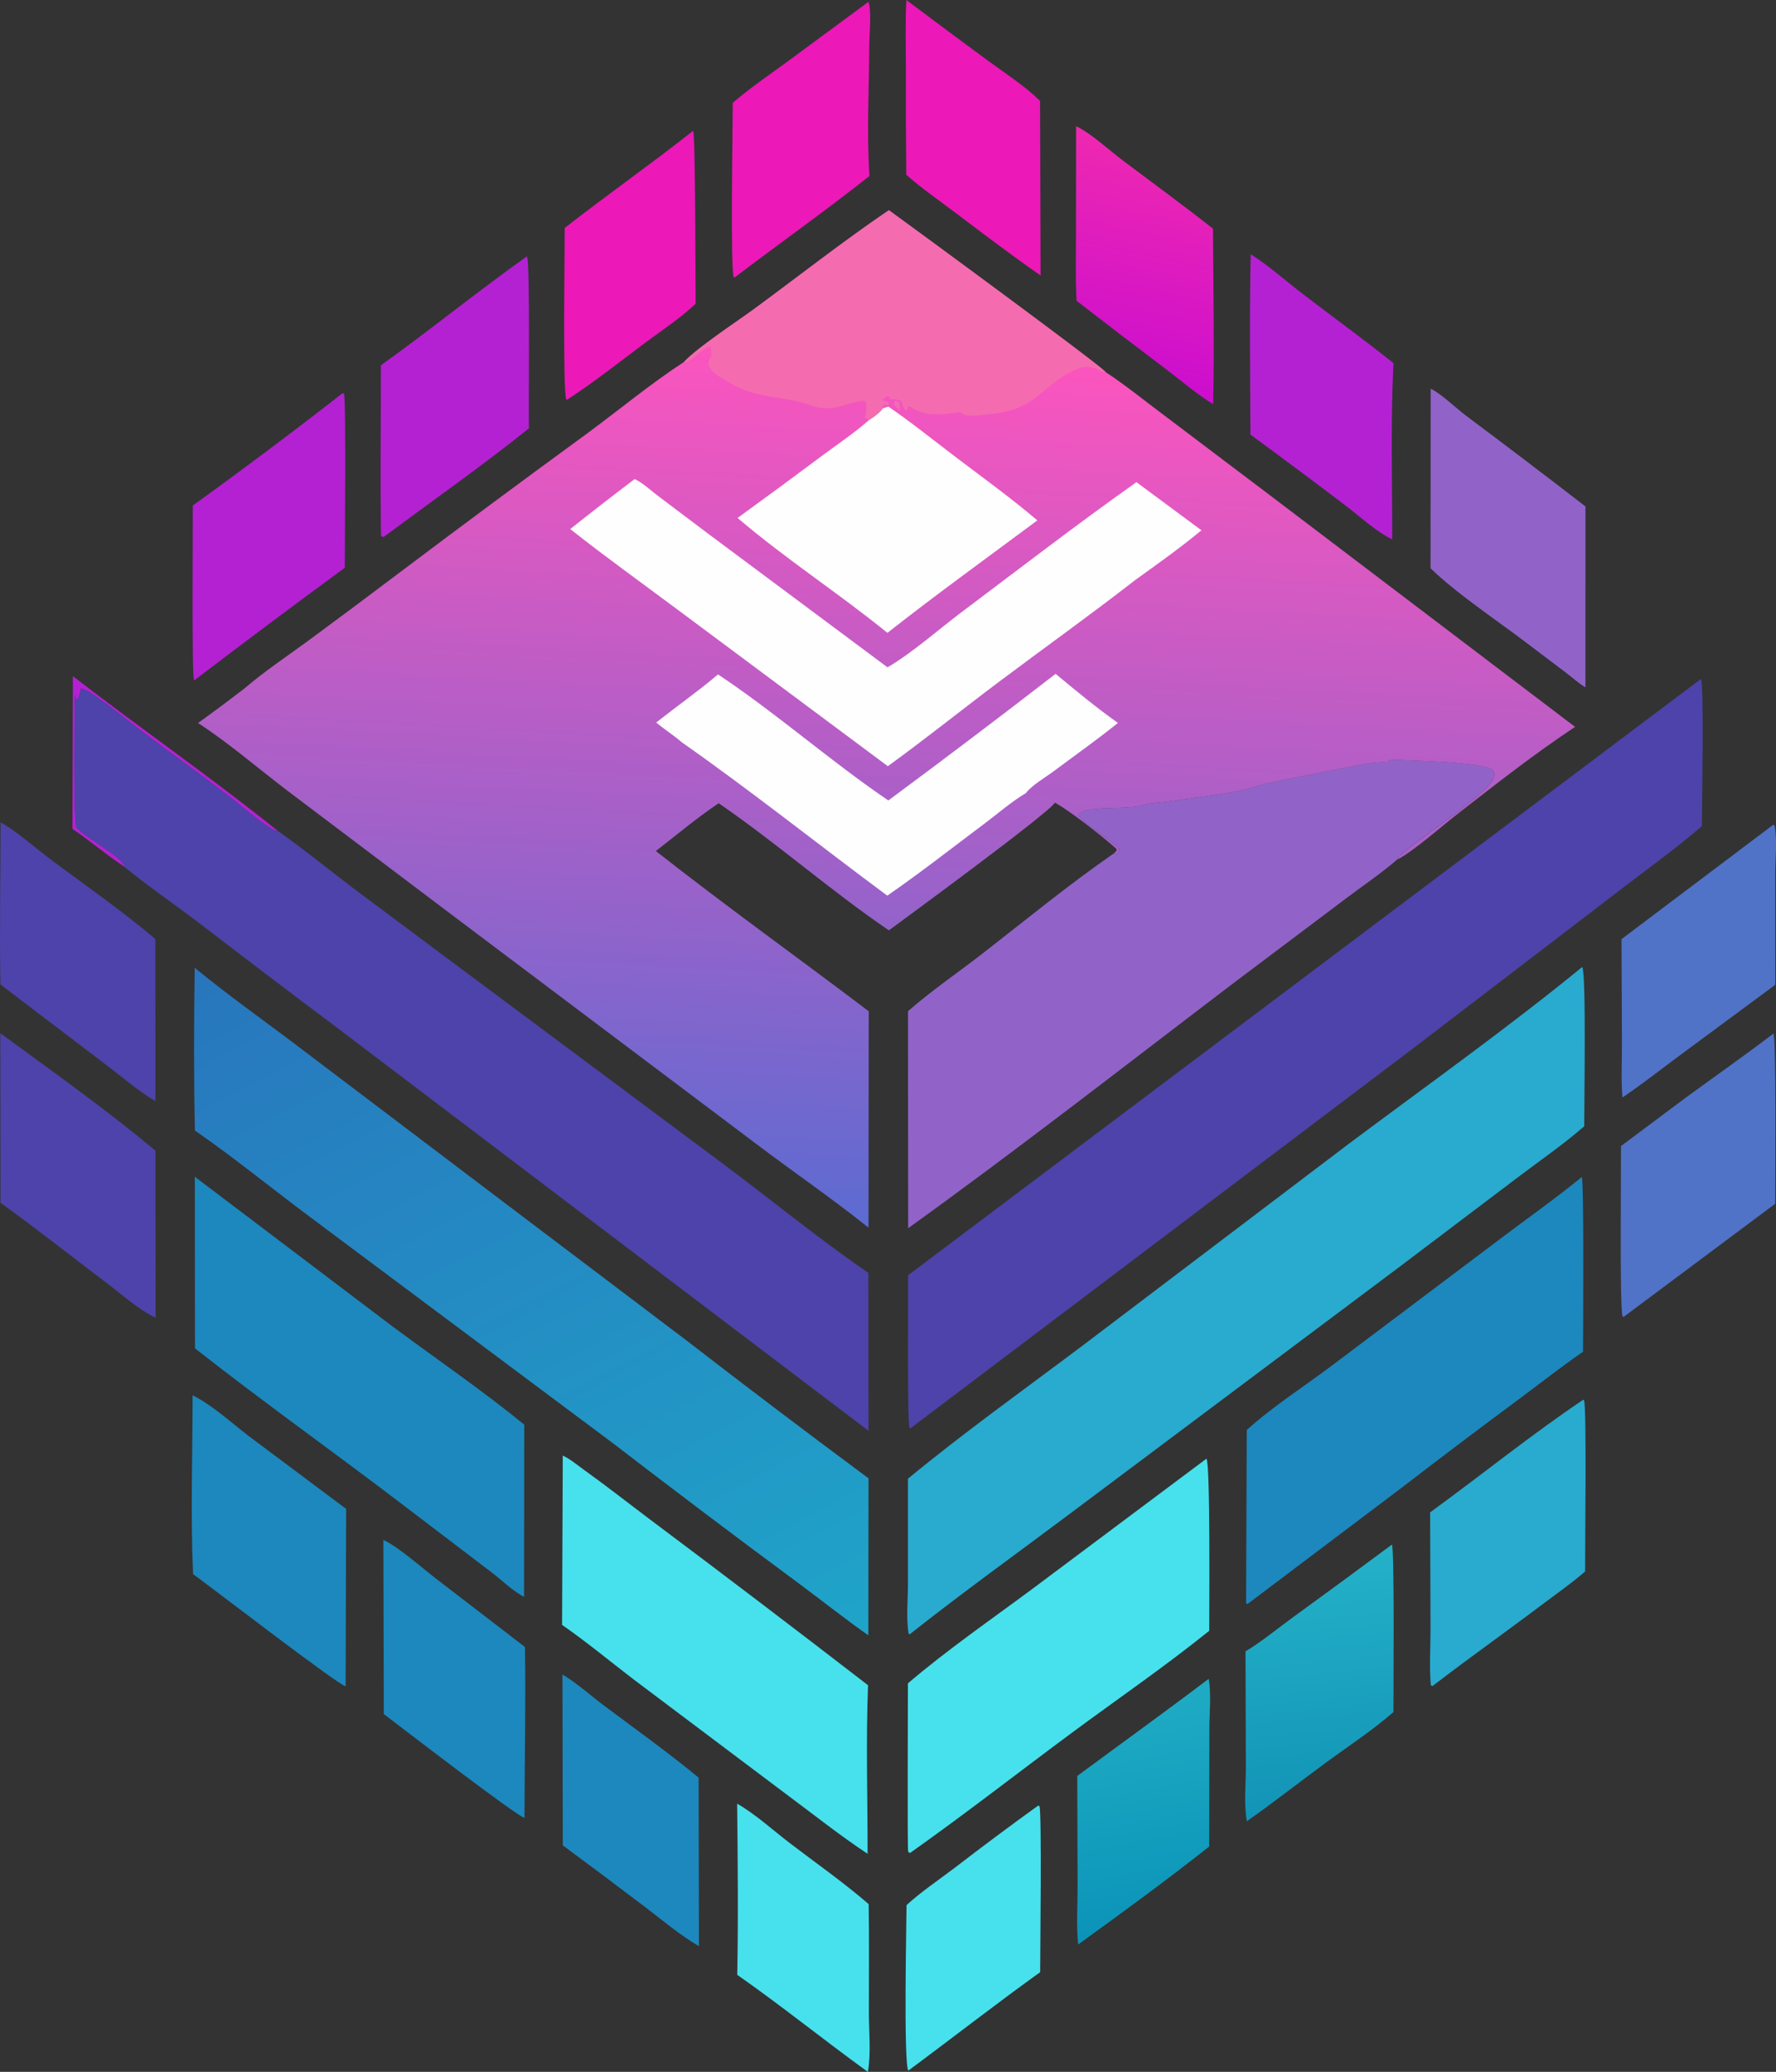 <svg xmlns="http://www.w3.org/2000/svg" xmlns:xlink="http://www.w3.org/1999/xlink" viewBox="0 0 3251.32 3792.07"><rect x="0" y="0" width="3251.32" height="3792.07" fill="#333333" stroke="none"/><defs><style>.cls-1{fill:#b421d2;}.cls-2{fill:url(#linear-gradient);}.cls-3{fill:#46e1ed;}.cls-4{fill:#ec18b8;}.cls-5{fill:#1c88bd;}.cls-6{fill:url(#linear-gradient-2);}.cls-7{fill:#5073c7;}.cls-8{fill:url(#linear-gradient-3);}.cls-9{fill:#4e43aa;}.cls-10{fill:#29aacf;}.cls-11{fill:#9163c9;}.cls-12{fill:url(#linear-gradient-4);}.cls-13{fill:url(#linear-gradient-5);}.cls-14{fill:#f46caf;}.cls-15{fill:#fefefe;}</style><linearGradient id="linear-gradient" x1="916.24" y1="2074.47" x2="903.18" y2="2143.91" gradientTransform="matrix(5.86, 0, 0, -5.86, -3237.34, 15673.23)" gradientUnits="userSpaceOnUse"><stop offset="0" stop-color="#0b94b8"/><stop offset="1" stop-color="#1fabc4"/></linearGradient><linearGradient id="linear-gradient-2" x1="917.92" y1="2627.78" x2="902.39" y2="2556.55" gradientTransform="matrix(5.86, 0, 0, -5.86, -3237.34, 15673.23)" gradientUnits="userSpaceOnUse"><stop offset="0" stop-color="#ee28b1"/><stop offset="1" stop-color="#cc0ece"/></linearGradient><linearGradient id="linear-gradient-3" x1="968.8" y1="2110.37" x2="960.64" y2="2188.09" gradientTransform="matrix(5.86, 0, 0, -5.86, -3237.34, 15673.23)" gradientUnits="userSpaceOnUse"><stop offset="0" stop-color="#1294b6"/><stop offset="1" stop-color="#24b1c8"/></linearGradient><linearGradient id="linear-gradient-4" x1="653.95" y1="2391.99" x2="782.21" y2="2144.97" gradientTransform="matrix(5.86, 0, 0, -5.86, -3237.34, 15673.23)" gradientUnits="userSpaceOnUse"><stop offset="0" stop-color="#2876bd"/><stop offset="1" stop-color="#1fa4c9"/></linearGradient><linearGradient id="linear-gradient-5" x1="835.81" y1="2563.98" x2="820.95" y2="2292.12" gradientTransform="matrix(5.86, 0, 0, -5.86, -3237.34, 15673.23)" gradientUnits="userSpaceOnUse"><stop offset="0" stop-color="#fc54be"/><stop offset="1" stop-color="#5c6bd1"/></linearGradient></defs><g id="Слой_2" data-name="Слой 2"><g id="Layer_1" data-name="Layer 1"><path class="cls-1" d="M133.41,1237.52c124,96,253.36,185.4,375.63,283.62-1.2-.19-2.42-.32-3.61-.55-14.25-2.71-69.67-50.53-84.81-62.14C367.68,1417.85,313.51,1379,260.11,1339c-31.22-23.37-62.42-50.46-95.21-71.33-5.52-3.5-10.16-6.39-16.72-7.38-1.59,6.82-2.57,16.52-7.74,21.37-2.9-4.71-2.3-6.39-2.49-11.76l-.62,6.68,1.33-1,.14,2.18-1.93.28c.16,29-2.92,230.38,3.79,237.13,20.12,20.27,75.16,48.82,87.55,68.74l-1.4,1.89c-32.36-21.39-61.83-47-94.16-68.7Z"/><path class="cls-2" d="M2212.73,3072.73c5,27.68,1.26,62.49,1.28,90.84l-.36,216.11c-78,61.8-159.23,121-239.88,179.33-3.44-34.07-1-70.87-1-105.26l-.63-203.25C2052.27,3191.27,2133.34,3132.91,2212.73,3072.73Z"/><path class="cls-3" d="M1349.49,3301.23c33.3,19,65.45,48.53,96,71.87,48.22,36.86,98.92,72.24,144.8,112,1.06,66,.28,132.22.35,198.27,0,34.64,4.18,74.92-1.82,108.75-80.54-58.12-157.64-120.64-239.17-177.63C1351.65,3510.19,1350.53,3405.5,1349.49,3301.23Z"/><path class="cls-3" d="M1900.3,3304.94l2.64.67c4.45,10.79,1.28,270.73,1.29,304-81.42,58.54-160.77,120.52-241.42,180.22-8.81-13.71-3.38-273.08-3.2-303,26.93-24.55,58.84-45.95,87.91-68Q1823,3360.7,1900.3,3304.94Z"/><path class="cls-4" d="M1268.87,239.48c4.38,4.65,4.2,285.19,4.62,316.41-27.42,26.3-61.79,48.63-92.28,71.44-46.91,35.08-93.62,72.11-142.7,104.08l-1.73-.25c-6.87-11.82-2.74-277.93-2.94-313.94C1111.23,356.73,1191.73,300.32,1268.87,239.48Z"/><path class="cls-5" d="M1029.65,3064.77c26.63,15.74,52.37,39.24,77.43,57.95,57.46,42.86,116.61,85.26,171.9,130.87l.53,308.47c-34.7-20.23-67.33-47.95-99.34-72.25q-74.49-56.73-149.88-112.23Z"/><path class="cls-4" d="M1659.3,0Q1734,56.27,1809.42,111.6c31.51,23.16,66.76,45.68,94.65,73.08l.89,319.48c-52.91-36.7-104.1-75.66-155.46-114.47-30.31-22.9-61.94-44.68-90.46-69.78q-1-97.52-.62-195C1658.4,83.43,1656.93,41.38,1659.3,0Z"/><path class="cls-4" d="M1589.89,3.33c6.13,18.09,1.59,58.88,1.5,79.29-.37,79.06-5,160.76.36,239.54-80.5,63.64-164.43,123.08-246.17,185.14l-2.16.57c-6.78-11.21-1.85-282.89-2-319.7,32-27.51,67.57-51.53,101.56-76.51Z"/><path class="cls-6" d="M1970,231c25.7,11.78,61.47,44.51,85,62.26,55.26,41.75,111.27,82.33,165.61,125.3.57,107,2.62,214.24.33,321.21-30.58-18.69-59.45-43.74-88.09-65.42q-81.4-61.32-161.95-123.8c-2.36-39.84-1.16-80.33-1.13-120.24Z"/><path class="cls-5" d="M701.8,2818.43c26.43,12,70.51,50.93,95.53,70.23L961,3014.43c1.77,104-.69,208.49-.81,312.54-10.49.32-228.87-168.14-257.6-189.75Z"/><path class="cls-7" d="M3246.53,1509.32l2.29,2.1c5,27.52,1,60.83,1,89.12l.1,201.94L3074.74,1932c-34.72,25.61-68.76,52.6-104.52,76.73-2.82-31.61-.81-64.78-.94-96.61l-.81-193.18Z"/><path class="cls-8" d="M2548.16,2827c4.88,5,2.8,276.53,2.79,306.56-38,33.3-81.79,61.9-122.54,91.8-48.67,35.73-96.37,73.37-145.77,108-5.78-30.51-1.75-68.92-1.84-100.21l-.66-210.77c29.16-17.28,57.16-40.69,84.7-60.7Q2456.9,2894.91,2548.16,2827Z"/><path class="cls-9" d="M1.05,1505.28c23,11.24,66.15,48.53,88.56,65.34,64.81,48.62,132.92,95.6,194.73,148l.21,296.77c-31.1-18-61-44.38-89.82-66.06L.73,1801.85C-1,1703.14.9,1604,1.05,1505.28Z"/><path class="cls-1" d="M2289.67,465.26c33.58,21.43,65.81,50.18,97.58,74.5,54.5,41.71,110.09,82.07,163.79,124.81-5.4,106.91-2.21,215.31-2.3,322.39-25.2-10.49-62.94-44.72-86.14-62.18q-86.14-65.43-173.44-129.33C2288.65,685.5,2287.28,575.18,2289.67,465.26Z"/><path class="cls-1" d="M964.61,469.21c6.2,6.93,2.64,279,3.72,314.8-86,68.83-176.85,132.67-265.35,198.28l-2.57.55-2.83-2.31c-1.68-103.87-.2-208-.23-311.94C787.73,603.91,874,533.51,964.61,469.21Z"/><path class="cls-9" d="M.54,1891.07c95.29,69.82,193.45,139.26,284.07,215l.22,305.63c-28.24-12.5-64.95-44.85-90.64-64.27-64.41-48.72-127.67-98.77-193.23-146Z"/><path class="cls-7" d="M3246.58,1891.72c5.27,5.56,3.15,280.51,3.19,311.57l-277.71,207.26-1.79-1.62c-5.19-14.51-2.46-273.43-2.72-311.32l118.78-88.74C3139.76,1969.74,3193.93,1932,3246.58,1891.72Z"/><path class="cls-1" d="M627.12,719.67l2.53.75c4.19,9.37,1.4,287.23,1.55,318.72Q492.9,1140.6,356.5,1244.59l-1.3-.11c-4.3-5.67-1.83-287.34-2.19-319.28Q492,825,627.12,719.67Z"/><path class="cls-10" d="M2898.29,2562l1.41.52c5.43,7.39,1.82,277.52,2.16,313.8-24.68,21.43-52.24,40.56-78.34,60.25-66.41,50.12-134.41,98.14-200.32,148.89l-1.63.49-2.28-2c-2.8-34.49-.34-70.73-.42-105.43l-.75-210.44C2711.17,2700.42,2803.21,2625.87,2898.29,2562Z"/><path class="cls-5" d="M352.6,2553.8c36,17.77,71.94,51.17,104.09,75.58l177,132.33-.94,324.53c-14-2.23-243.46-179.37-279.27-205.12C348.62,2772.73,352.58,2662.4,352.6,2553.8Z"/><path class="cls-11" d="M2619.13,711.53c18,8,46.08,35.19,63.31,48.23q110.68,82.72,220.07,167.18l-.08,331.11c-12.3-7.3-24.13-18.08-35.58-26.79l-72.69-55c-53.54-40.68-129-90.94-175.28-136.23Z"/><path class="cls-3" d="M2208.64,2669.81c7.29,8.14,5,280.61,5.08,315-80.85,65.23-168.06,124.92-251.58,186.76-98.65,73.05-195.6,148.83-295.81,219.68l-1.24.08c-.85-.87-2-1.54-2.54-2.61-1.62-3.12-.38-279.9-.42-307.71,71.31-60.84,149.67-114.93,225-170.77Z"/><path class="cls-3" d="M1030.22,2664c14.27,6.81,28.21,18.63,41.16,27.91,39.16,28.08,76.93,57.79,115.41,86.76q202.29,151.42,402.32,305.8c-4,102.32-.75,206-.82,308.49-50.77-33.54-99.31-72.28-148.24-108.57l-280.76-211.1c-43.36-33.17-85.38-68.16-130.28-99.26Z"/><path class="cls-5" d="M356.64,2153.78l362,274c80.12,59.51,163.86,116.59,241.09,179.66l-.34,315.11c-20.1-9.94-40.72-30.48-58.94-44.29L746.6,2761.12c-129-98.73-262-192.93-389.7-293.25Z"/><path class="cls-5" d="M2895.74,2154.41c4.25,4.58,2.35,287.59,2.33,319.58-38.79,26.85-76.17,56.15-114,84.36q-108.59,80.33-215.58,162.73l-285,215-2.31-2.2,1.24-316.57c48.37-43.7,105.74-80.07,157.83-119.4l304.58-229.26C2795.12,2230.69,2846.87,2194.14,2895.74,2154.41Z"/><path class="cls-11" d="M2039.1,1562l3.81,2.32c5-4.56,5.39-4.33,6.18-11-13.66-15-70.26-48.34-75.41-62.36,17.56-18.24,90-7.56,118-17.3,12.16-4.23,31.26-4.49,44.3-6.37,42.6-6.12,85.76-11.23,128.1-18.82,21.74-3.89,42.63-12.06,64.23-16.52l152.36-30.45c19.9-3.86,39.37-7.51,59.75-6.17l4.85-5c33.52,1.5,168.31,4.08,187.82,18.91,2.47,5.85,3.39,8.53,1.19,14.7-12.21,34.36-178.84,136.18-176.65,149.36-29.57,25.61-63.22,48.24-94.53,71.86l-206,155c-197.36,150.07-393.26,303.1-594.54,447.83l-.24-397.2c43.17-38.06,92-70.93,137.42-106.35C1878.46,1683.26,1957,1618.7,2039.1,1562Z"/><path class="cls-12" d="M356.43,1771.2c60.83,50.39,126.44,96.29,189.4,144.12l378.38,286.53,331.57,250.8q165.81,128.26,334.22,253.1l-.35,287.35c-43.59-30.66-85.5-64-128.3-95.74q-170.73-126.22-339-255.69L577.13,2234.56c-73.69-54.43-145-113.34-220.31-165.36C354.59,1970.15,355.07,1870.28,356.43,1771.2Z"/><path class="cls-10" d="M2896.6,1769.85c7.57,11.12,3.45,256.33,3.64,291.55-37.76,33-80.21,62.15-120.25,92.46l-218.66,165.37-602.92,451.53c-97.88,73.35-197.37,144.79-293.3,220.7l-1.82-1.78c-4.62-28-1.15-61.1-1.13-89.81l0-193.44c102.71-84.65,212-162.7,318.47-242.66l489.68-371.14C2613.12,1986,2758.49,1882.59,2896.6,1769.85Z"/><path class="cls-9" d="M3113.75,1242.8c6.25,8.14,1.87,238.09,1.78,269.31-50.47,43.76-106.47,83.08-159.26,124.17l-369.06,282.38-920.72,695.73-1.45-1.19c-4.3-8.62-2.18-245.94-2.58-279.18Z"/><path class="cls-9" d="M226.81,1585.84l1.4-1.89c-12.39-19.92-67.43-48.47-87.55-68.74-6.71-6.75-3.63-208.18-3.79-237.13l1.93-.28-.14-2.18-1.33,1,.62-6.68c.19,5.37-.41,7,2.49,11.76,5.17-4.85,6.15-14.55,7.74-21.37,6.56,1,11.2,3.88,16.72,7.38,32.79,20.87,64,48,95.21,71.33,53.4,40,107.57,78.82,160.51,119.42,15.14,11.61,70.56,59.43,84.81,62.14,1.19.23,2.41.36,3.61.55,46.38,32.63,90.42,68.47,135.51,102.82l159.78,119.32,524.83,390.92c85.54,64.08,173,135.64,260.56,195.52l.31,289.05L615.16,1879.58q-127.93-95.89-254.69-193.33C316.08,1652.81,269.78,1621.08,226.81,1585.84Z"/><path class="cls-13" d="M1252.4,662.34c23.22-25.42,97.28-74.09,128.13-96.76C1462.61,505.23,1543,442.1,1627.27,384.8c41.3,29.76,391.21,286.56,396.62,296.14,34.7,22.65,67.57,49.42,100.79,74.3L2322.16,904.4l561.32,426c-74.92,49.69-146.85,106.21-217.79,161.41-28.42,22.12-79,67.09-108,81.6-2.19-13.18,164.44-115,176.65-149.36,2.2-6.17,1.28-8.85-1.19-14.7-19.51-14.83-154.3-17.41-187.82-18.91l-4.85,5c-20.38-1.34-39.85,2.31-59.75,6.17L2328.35,1432c-21.6,4.46-42.49,12.63-64.23,16.52-42.34,7.59-85.5,12.7-128.1,18.82-13,1.88-32.14,2.14-44.3,6.37-28,9.74-100.48-.94-118,17.3,5.15,14,61.75,47.41,75.41,62.36-.79,6.63-1.18,6.4-6.18,11l-3.81-2.32,5.11-5.31-.67-3.38c-26-22.9-83.22-68.28-112.42-84.3-8.95,17.46-269.76,208.65-303.86,233.78-107-72.78-204.84-159.46-311.63-232.72-39.75,26.72-77.12,58.13-115,87.51,127.64,100.4,260.24,195.17,389.71,293.3L1590,2247c-67.3-54-139.2-103-208-155.17L824.81,1672.59,525.29,1446.52c-53.78-41-106.13-86.33-162.72-123.24q43.28-31.08,85.46-63.64c35.73-30.59,75.72-57.34,113.72-85.08q84.35-62.1,167.92-125.25Q900.85,920.3,1074,794C1133.1,750.46,1191,702.31,1252.4,662.34Z"/><path class="cls-14" d="M1639.66,732.57l6.32,4.48c2.08,5.5,2,8.52,1.23,14.31-4.94-4.07-7.63-6.45-10.5-12.36Z"/><path class="cls-15" d="M1616.28,747.34l10.09-3.12c42.55,29.11,83.1,61.95,124.22,93.11,49.9,37.83,100.73,74.53,148.47,115.12-91.72,68.3-184.56,135.13-274.44,205.86C1535.2,1085.68,1438,1022.85,1350.3,948q79.47-57.6,158.1-116.35c27.74-20.64,57.77-40.68,83.52-63.74C1600.81,762.79,1610.08,755.53,1616.28,747.34Z"/><path class="cls-15" d="M1932.51,1233.33c37.27,31,74.58,61.79,114.09,89.86-38.27,30.74-78.56,59.26-117.91,88.61-14.93,11.13-39.65,25.31-50.69,39.89-26.41,15.63-51.44,37.56-76.12,56.06-58.88,44.12-117,89.73-177.52,131.55-125.6-93.06-248.39-191.13-376.36-280.84-14.92-12.91-31.65-23.37-46.63-36.08,37.42-29.54,76.77-57.23,113.12-88,107.39,71.31,205.09,158.28,311.79,230.69Q1780.65,1350.82,1932.51,1233.33Z"/><path class="cls-14" d="M1252.4,662.34c23.22-25.42,97.28-74.09,128.13-96.76C1462.61,505.23,1543,442.1,1627.27,384.8c41.3,29.76,391.21,286.56,396.62,296.14-.87,0-1.75.07-2.62,0-5.08-.25-7.48-2.15-11.6-4.67-6.23-3.8-23-6.34-30.15-3.74-75.83,27.52-71.71,78.49-175.73,86.27-10.15.76-28.91,3.8-38.18,0a44.13,44.13,0,0,1-8.29-4.6c-26.91,4-62.35,8.69-85.94-6.86-1.3-.86-4.68-2.69-6.25-3.56l-3.18,1-.86,6.07-2,1.24c-5.49-6.21-7.29-10.12-9.09-18.17-6-3.61-12.58-3-19.39-3.05l-3.6-5.82c-4.72.12-2.46-.71-5.5,1.89-3.3,2.83-2.1,1.85-6.85,3.77,3.67,3,6.51,3.48,11,4.73l1.85,3.45-1.29,2.56-6.79-.81-4.22,4,1.09,2.71c-6.2,8.19-15.47,15.45-24.36,20.61-2.18-.75-4.37-1.48-6.59-2.08l-2.28-.59c3-9.29,4.41-21.36,1.42-30.7-21.89-5-56.54,23.15-98,7.88-53-19.53-101.61-11-153.73-43.66-13.24-8.31-30.65-16-35.86-31.67.11-7.09,1.79-10.11,5.64-15.74.42-.62.87-1.24,1.3-1.86l-1.95-1.53a90.76,90.76,0,0,1-.3-9.76l.1-3.28c-12.24-2.84-32.37,26.37-46.93,27.55A15.88,15.88,0,0,1,1252.4,662.34Z"/><path class="cls-15" d="M1161.89,876.81c14.72,6.86,30.24,21.49,43.41,31.4l93.49,70.41,326,242.8c46.71-27.53,92.76-68.84,136.51-101.71,105.89-79.56,211.08-160.72,319.2-237.24l118.93,88.12c-39,32.41-80.44,61.69-121.53,91.28-82,63.79-167,124.44-250.17,186.85-67.73,50.84-133.77,104-202.39,153.62L1240.6,1115.91c-65.79-49-132.26-96.71-196.67-147.57Q1102.4,921.92,1161.89,876.81Z"/></g></g></svg>
